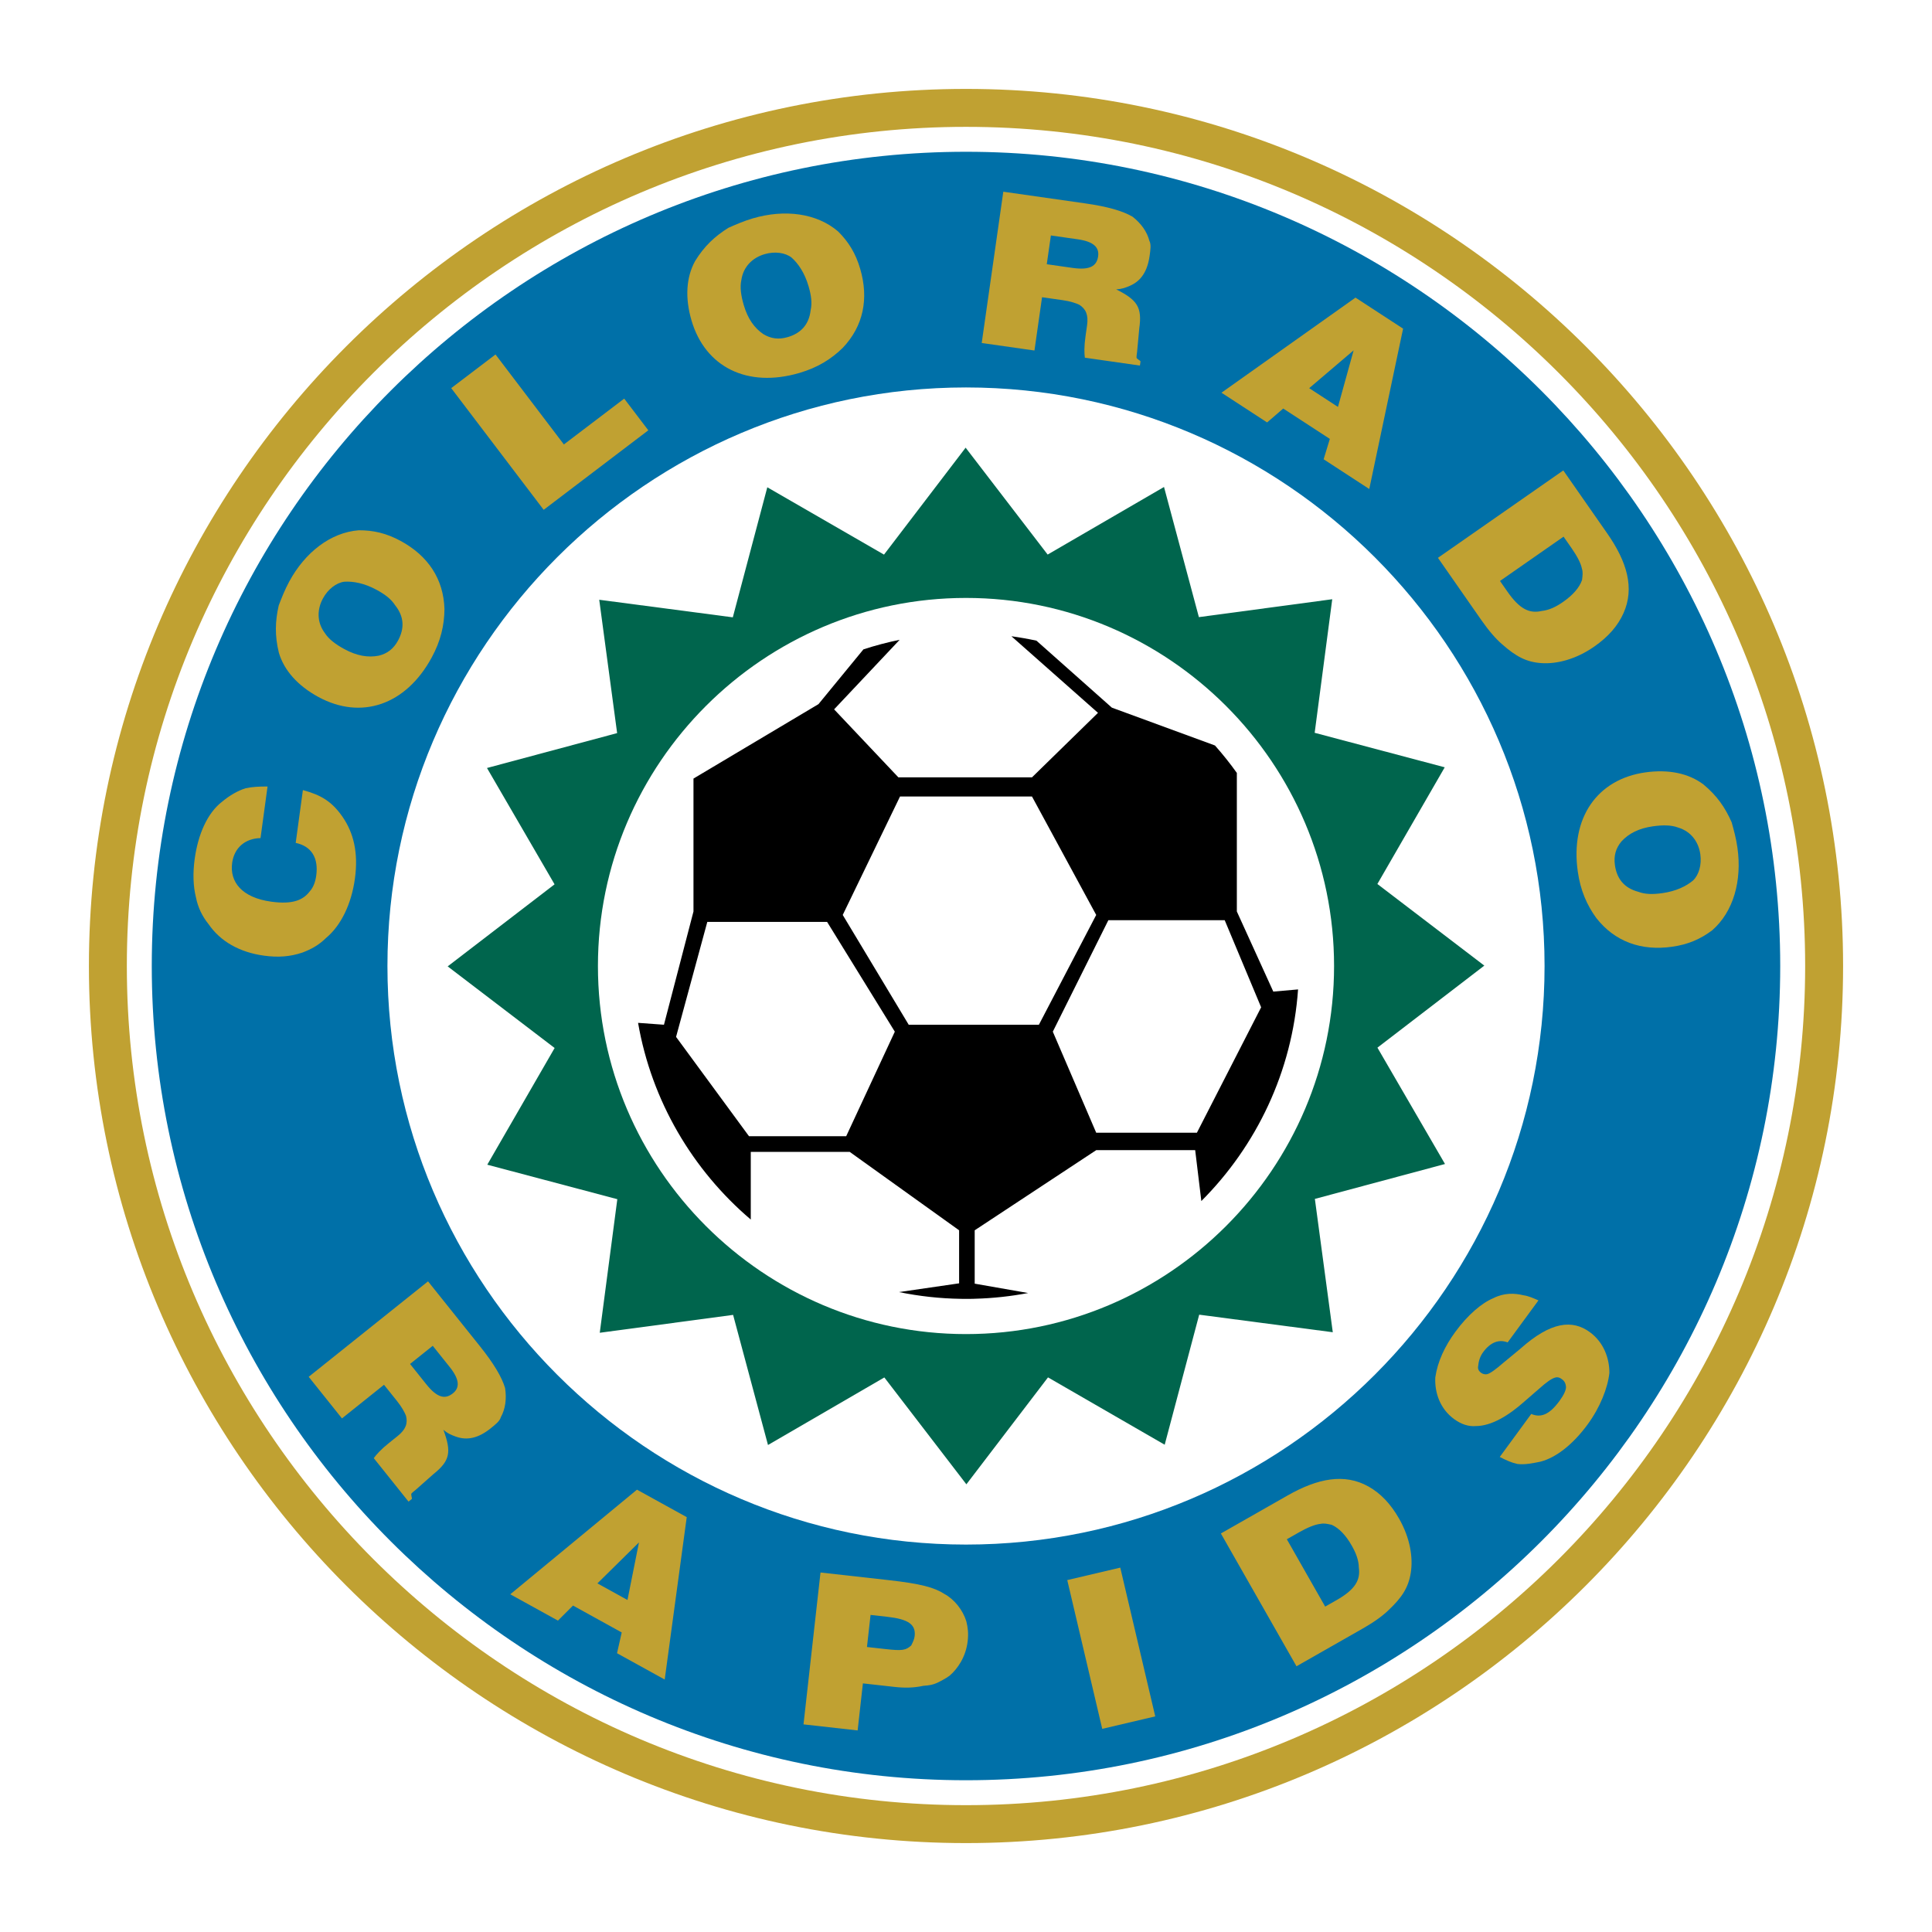 <?xml version="1.0" encoding="utf-8"?>
<!-- Generator: Adobe Illustrator 13.0.0, SVG Export Plug-In . SVG Version: 6.00 Build 14948)  -->
<!DOCTYPE svg PUBLIC "-//W3C//DTD SVG 1.0//EN" "http://www.w3.org/TR/2001/REC-SVG-20010904/DTD/svg10.dtd">
<svg version="1.0" id="Layer_1" xmlns="http://www.w3.org/2000/svg" xmlns:xlink="http://www.w3.org/1999/xlink" x="0px" y="0px"
	 width="192.756px" height="192.756px" viewBox="0 0 192.756 192.756" enable-background="new 0 0 192.756 192.756"
	 xml:space="preserve">
<g>
	<polygon fill-rule="evenodd" clip-rule="evenodd" fill="#FFFFFF" points="0,0 192.756,0 192.756,192.756 0,192.756 0,0 	"/>
	<path fill-rule="evenodd" clip-rule="evenodd" fill="#C0A132" d="M96.378,8.871c48.197,0,87.507,39.311,87.507,87.507
		c0,48.198-39.31,87.507-87.507,87.507S8.871,144.576,8.871,96.378C8.871,48.181,48.181,8.871,96.378,8.871L96.378,8.871z"/>
	<path fill-rule="evenodd" clip-rule="evenodd" fill="#FFFFFF" d="M96.378,12.656c46.113,0,83.723,37.609,83.723,83.722
		c0,46.112-37.609,83.724-83.723,83.724S12.655,142.49,12.655,96.378C12.655,50.265,50.265,12.656,96.378,12.656L96.378,12.656z"/>
	<path fill-rule="evenodd" clip-rule="evenodd" fill="#0070A8" d="M96.378,15.142c44.743,0,81.235,36.493,81.235,81.236
		c0,44.743-36.492,81.237-81.235,81.237s-81.236-36.494-81.236-81.237C15.142,51.635,51.635,15.142,96.378,15.142L96.378,15.142z"/>
	<path fill-rule="evenodd" clip-rule="evenodd" fill="#FFFFFF" d="M96.378,38.656c31.792,0,57.723,25.93,57.723,57.722
		c0,31.792-25.931,57.724-57.723,57.724c-31.793,0-57.723-25.932-57.723-57.724C38.655,64.585,64.585,38.656,96.378,38.656
		L96.378,38.656z"/>
	<polygon fill-rule="evenodd" clip-rule="evenodd" fill="#00654D" points="116.134,48.586 119.613,61.571 132.918,59.785 
		131.165,73.112 144.141,76.554 137.421,88.196 148.091,96.34 137.427,104.525 144.168,116.133 131.185,119.615 132.972,132.918 
		119.644,131.166 116.202,144.141 104.56,137.422 96.416,148.09 88.23,137.428 76.623,144.168 73.142,131.186 59.838,132.971 
		61.59,119.643 48.616,116.203 55.335,104.559 44.665,96.416 55.329,88.23 48.587,76.623 61.571,73.142 59.785,59.838 
		73.113,61.591 76.554,48.616 88.197,55.334 96.341,44.665 104.524,55.329 116.134,48.586 	"/>
	<path fill-rule="evenodd" clip-rule="evenodd" fill="#FFFFFF" d="M96.378,59.656c20.226,0,36.722,16.496,36.722,36.722
		s-16.496,36.724-36.722,36.724s-36.722-16.498-36.722-36.724S76.152,59.656,96.378,59.656L96.378,59.656z"/>
	<path fill-rule="evenodd" clip-rule="evenodd" fill="#C0A132" d="M79.763,37.207c-5.213,1.531-9.407-0.595-10.769-5.23
		c-0.666-2.267-0.531-4.321,0.353-5.923c0.914-1.5,1.979-2.484,3.331-3.328c0.763-0.336,1.526-0.673,2.432-0.939
		c3.173-0.932,6.37-0.528,8.509,1.306c1.043,1.037,1.746,2.173,2.2,3.719c0.877,2.988,0.327,5.723-1.742,7.898
		C82.929,35.83,81.576,36.674,79.763,37.207L79.763,37.207z M78.591,33.634c1.246-0.366,2.115-1.181,2.288-2.687
		c0.159-0.717,0.061-1.472-0.212-2.399c-0.393-1.339-1.036-2.27-1.701-2.858c-0.635-0.485-1.663-0.631-2.683-0.332
		c-1.134,0.333-2.115,1.181-2.319,2.584c-0.158,0.718-0.03,1.575,0.243,2.503c0.394,1.338,1.036,2.27,1.958,2.894
		C76.914,33.791,77.684,33.9,78.591,33.634L78.591,33.634z"/>
	<path fill-rule="evenodd" clip-rule="evenodd" fill="#C0A132" d="M157.417,86.964c-0.763-5.38,1.945-9.223,6.73-9.901
		c2.338-0.332,4.352,0.099,5.81,1.205c1.352,1.12,2.172,2.316,2.812,3.776c0.223,0.803,0.445,1.607,0.577,2.543
		c0.464,3.274-0.397,6.379-2.521,8.23c-1.177,0.882-2.402,1.415-3.997,1.64c-3.083,0.438-5.711-0.503-7.564-2.865
		C158.323,90.294,157.682,88.835,157.417,86.964L157.417,86.964z M161.121,86.32c0.182,1.286,0.863,2.263,2.327,2.652
		c0.688,0.261,1.449,0.272,2.406,0.136c1.382-0.195,2.395-0.697,3.073-1.271c0.571-0.558,0.863-1.553,0.715-2.606
		c-0.166-1.169-0.863-2.263-2.222-2.668c-0.688-0.261-1.556-0.256-2.511-0.121c-1.382,0.196-2.396,0.697-3.147,1.519
		C161.208,84.637,160.988,85.384,161.121,86.32L161.121,86.32z"/>
	<path fill-rule="evenodd" clip-rule="evenodd" fill="#C0A132" d="M147.787,61.857l-4.323-6.202l12.507-8.721l4.392,6.298
		c1.959,2.81,2.74,5.433,1.613,7.946c-0.563,1.256-1.505,2.346-2.914,3.329c-1.851,1.29-3.753,1.752-5.263,1.653
		c-1.509-0.1-2.558-0.664-3.923-1.872C149.228,63.732,148.53,62.922,147.787,61.857L147.787,61.857z M155.996,53.542l-6.341,4.422
		l0.742,1.065c1.216,1.744,2.196,2.212,3.436,1.924c0.731-0.078,1.415-0.411,2.12-0.902c0.969-0.676,1.627-1.422,1.886-2.178
		c0.06-0.475,0.102-0.792-0.013-1.144c-0.094-0.511-0.479-1.25-1.02-2.025L155.996,53.542L155.996,53.542z"/>
	<path fill-rule="evenodd" clip-rule="evenodd" fill="#C0A132" d="M126.42,42.146l-4.553-2.966l13.371-9.487l4.749,3.096
		l-3.375,15.999l-4.552-2.966l0.619-2.033l-4.651-3.03L126.42,42.146L126.42,42.146z M133.488,40.599l1.564-5.646l-4.434,3.775
		L133.488,40.599L133.488,40.599z"/>
	<path fill-rule="evenodd" clip-rule="evenodd" fill="#C0A132" d="M103.208,34.972l-5.262-0.751l2.154-15.095l8.185,1.168
		c2.221,0.317,3.711,0.747,4.703,1.322c0.859,0.665,1.455,1.509,1.685,2.409c0.188,0.353,0.112,0.884,0.021,1.522
		c-0.212,1.488-0.831,2.485-1.974,2.972c-0.383,0.163-0.763,0.325-1.363,0.348c2.115,1.061,2.609,1.782,2.307,3.908l-0.218,2.354
		c-0.061,0.426-0.09,0.639,0.026,0.655c0.103,0.123,0.219,0.14,0.32,0.263l-0.061,0.426l-5.495-0.785
		c-0.056-0.441-0.083-1.096,0.069-2.16l0.151-1.062c0.152-1.064-0.124-1.646-0.78-2.064c-0.335-0.157-0.903-0.346-1.606-0.447
		l-2.104-0.3L103.208,34.972L103.208,34.972z M104.847,23.492l-0.41,2.87l2.572,0.367c1.754,0.25,2.415-0.198,2.551-1.155
		c0.121-0.85-0.387-1.464-2.023-1.698L104.847,23.492L104.847,23.492z"/>
	<polygon fill-rule="evenodd" clip-rule="evenodd" fill="#C0A132" points="64.682,42.932 54.242,50.865 45.018,38.724 
		49.438,35.366 56.259,44.342 62.278,39.77 64.682,42.932 	"/>
	<path fill-rule="evenodd" clip-rule="evenodd" fill="#C0A132" d="M43.075,65.592c-2.589,4.776-7.054,6.252-11.302,3.949
		c-2.077-1.126-3.438-2.67-3.952-4.426c-0.419-1.705-0.366-3.155-0.012-4.709c0.3-0.778,0.6-1.556,1.05-2.388
		c1.576-2.906,4.116-4.889,6.925-5.112c1.471-0.008,2.773,0.295,4.188,1.062c2.737,1.484,4.289,3.803,4.372,6.804
		C44.33,62.376,43.976,63.931,43.075,65.592L43.075,65.592z M39.714,63.905c0.619-1.143,0.654-2.333-0.291-3.517
		c-0.398-0.619-1.003-1.081-1.852-1.542c-1.227-0.665-2.34-0.865-3.226-0.808c-0.792,0.108-1.62,0.734-2.126,1.668
		c-0.562,1.038-0.654,2.333,0.198,3.465c0.397,0.619,1.096,1.132,1.945,1.593c1.228,0.665,2.34,0.866,3.433,0.652
		C38.643,65.205,39.264,64.735,39.714,63.905L39.714,63.905z"/>
	<path fill-rule="evenodd" clip-rule="evenodd" fill="#C0A132" d="M26.693,78.468l-0.701,5.149c-1.521,0.031-2.623,0.955-2.83,2.476
		c-0.255,1.873,0.938,3.464,3.916,3.87c2.128,0.291,3.166-0.165,3.825-1.028c0.382-0.425,0.569-0.996,0.648-1.581
		c0.239-1.755-0.469-2.925-2.049-3.259l0.717-5.267c1.777,0.481,2.883,1.109,3.969,2.687c1.085,1.579,1.575,3.551,1.224,6.127
		c-0.351,2.574-1.398,4.697-2.866,5.926c-0.75,0.733-1.452,1.115-2.366,1.467c-1.25,0.425-2.452,0.5-3.835,0.312
		c-2.447-0.333-4.357-1.427-5.533-3.138c-0.649-0.804-1.069-1.695-1.261-2.675c-0.282-1.111-0.32-2.428-0.128-3.833
		c0.334-2.458,1.276-4.594,2.728-5.708c0.734-0.616,1.558-1.098,2.351-1.348C25.172,78.5,25.826,78.469,26.693,78.468L26.693,78.468
		z"/>
	<path fill-rule="evenodd" clip-rule="evenodd" fill="#C0A132" d="M34.118,141.514l-3.32-4.15l11.907-9.523l5.164,6.455
		c1.402,1.754,2.193,3.086,2.522,4.186c0.171,1.072,0.027,2.096-0.423,2.91c-0.104,0.385-0.523,0.721-1.026,1.123
		c-1.174,0.938-2.307,1.24-3.474,0.812c-0.39-0.143-0.779-0.285-1.231-0.68c0.815,2.223,0.681,3.086-0.996,4.428l-1.771,1.568
		c-0.335,0.268-0.503,0.4-0.43,0.494c-0.01,0.158,0.064,0.252,0.054,0.41l-0.335,0.27l-3.468-4.336
		c0.262-0.359,0.691-0.855,1.53-1.525l0.839-0.672c0.838-0.67,1.037-1.283,0.845-2.037c-0.137-0.344-0.422-0.873-0.865-1.426
		l-1.328-1.66L34.118,141.514L34.118,141.514z M43.174,134.271l-2.264,1.811l1.623,2.029c1.107,1.383,1.895,1.508,2.649,0.904
		c0.671-0.535,0.721-1.332-0.311-2.623L43.174,134.271L43.174,134.271z"/>
	<path fill-rule="evenodd" clip-rule="evenodd" fill="#C0A132" d="M55.666,161.688l-4.757-2.625l12.642-10.438l4.964,2.74
		l-2.198,16.203l-4.757-2.625l0.469-2.072l-4.86-2.684L55.666,161.688L55.666,161.688z M62.603,159.631l1.147-5.744l-4.146,4.088
		L62.603,159.631L62.603,159.631z"/>
	<path fill-rule="evenodd" clip-rule="evenodd" fill="#C0A132" d="M85.566,172.646l-5.4-0.605l1.696-15.152l6.808,0.762
		c3.169,0.355,4.554,0.727,5.552,1.377c1.008,0.547,1.84,1.611,2.189,2.73c0.163,0.668,0.22,1.213,0.137,1.961
		c-0.179,1.602-1.027,2.803-1.814,3.471c-0.388,0.281-0.894,0.547-1.27,0.723c-0.376,0.172-0.74,0.24-1.338,0.281
		c-0.975,0.215-1.926,0.217-2.865,0.111l-3.169-0.354L85.566,172.646L85.566,172.646z M88.5,161.305l-1.644-0.184l-0.359,3.201
		l1.879,0.209c1.642,0.186,2.007,0.117,2.536-0.363c0.154-0.307,0.307-0.613,0.343-0.934
		C91.387,162.061,90.612,161.541,88.5,161.305L88.5,161.305z"/>
	<polygon fill-rule="evenodd" clip-rule="evenodd" fill="#C0A132" points="115.259,171.244 109.97,172.488 106.481,157.646 
		111.77,156.402 115.259,171.244 	"/>
	<path fill-rule="evenodd" clip-rule="evenodd" fill="#C0A132" d="M135.919,162.504l-6.568,3.74l-7.544-13.25l6.672-3.799
		c2.977-1.693,5.659-2.234,8.06-0.883c1.2,0.676,2.198,1.715,3.05,3.207c1.115,1.959,1.402,3.896,1.166,5.391
		s-0.895,2.486-2.223,3.736C137.92,161.242,137.049,161.861,135.919,162.504L135.919,162.504z M128.388,153.572l3.825,6.719
		l1.13-0.643c1.847-1.053,2.402-1.986,2.229-3.248c-0.011-0.734-0.281-1.445-0.706-2.191c-0.583-1.027-1.267-1.75-1.996-2.076
		c-0.468-0.105-0.779-0.174-1.141-0.094c-0.517,0.049-1.289,0.365-2.109,0.832L128.388,153.572L128.388,153.572z"/>
	<path fill-rule="evenodd" clip-rule="evenodd" fill="#C0A132" d="M153.491,129.74l-3.072,4.191
		c-0.832-0.318-1.685-0.064-2.452,0.982c-0.35,0.479-0.455,0.986-0.492,1.398c-0.053,0.254,0.051,0.477,0.311,0.666
		c0.173,0.127,0.416,0.16,0.573,0.127c0.312-0.062,0.904-0.508,1.637-1.143l1.689-1.396c3.066-2.732,5.204-2.924,6.936-1.654
		c1.386,1.016,1.953,2.604,1.948,4.064c-0.162,1.492-0.916,3.43-2.173,5.143c-1.396,1.906-3.087,3.303-4.721,3.717
		c-0.781,0.158-1.564,0.318-2.293,0.223c-0.573-0.127-1.076-0.35-1.752-0.697l3.142-4.289c0.919,0.381,1.771,0.129,2.818-1.301
		c0.42-0.572,0.682-1.111,0.648-1.428c-0.033-0.318-0.138-0.541-0.396-0.732c-0.434-0.316-0.763-0.412-2.296,0.953l-1.464,1.271
		c-1.533,1.365-3.257,2.445-4.854,2.445c-0.712,0.064-1.458-0.189-2.151-0.697c-1.386-1.016-1.952-2.604-1.877-4.16
		c0.231-1.586,0.948-3.111,1.996-4.539c1.257-1.715,2.65-2.891,3.799-3.367c1.062-0.539,2.104-0.508,3.005-0.287
		C152.486,129.295,152.988,129.518,153.491,129.74L153.491,129.74z"/>
	<path fill-rule="evenodd" clip-rule="evenodd" fill="#FFFFFF" d="M96.378,63.167c18.292,0,33.211,14.919,33.211,33.211
		s-14.919,33.21-33.211,33.21s-33.21-14.918-33.21-33.21S78.086,63.167,96.378,63.167L96.378,63.167z"/>
	<path fill-rule="evenodd" clip-rule="evenodd" d="M100.909,63.479c0.843,0.116,1.678,0.264,2.5,0.442l7.519,6.679l10.291,3.778
		c0.774,0.873,1.502,1.786,2.181,2.736v13.824l3.638,7.995l2.47-0.219c-0.575,8.213-4.159,15.617-9.65,21.115l-0.614-5.078h-9.873
		l-12.125,7.996v5.324l5.329,0.934c-1.733,0.33-3.513,0.525-5.329,0.572v0.002c-0.099,0.002-0.198,0.004-0.296,0.006h0
		c-0.036,0-0.07,0-0.106,0.002c-0.001,0-0.001,0-0.001,0c-0.153,0.002-0.307,0.002-0.461,0.002c-0.086,0-0.171,0-0.258,0
		c-0.003,0-0.007,0-0.01,0c-0.01,0-0.02,0-0.03-0.002c-0.007,0-0.015,0.002-0.023,0c-0.002,0-0.003,0-0.005,0c-0.01,0-0.02,0-0.03,0
		h0c-0.05,0-0.101,0-0.151-0.002h0c-2.112-0.031-4.178-0.262-6.178-0.674l5.994-0.873v-5.291l-10.913-7.822h-9.873v6.75
		c-5.799-4.936-9.891-11.82-11.244-19.625l2.583,0.188l2.945-11.299V77.678l12.471-7.426l4.484-5.464
		c1.177-0.384,2.383-0.704,3.614-0.954l-6.539,6.939l6.409,6.78h13.337l6.582-6.432L100.909,63.479L100.909,63.479z"/>
	<polygon fill-rule="evenodd" clip-rule="evenodd" fill="#FFFFFF" points="110.582,91.806 122.188,91.806 125.824,100.498 
		119.415,113.012 109.369,113.012 105.039,102.93 110.582,91.806 	"/>
	<polygon fill-rule="evenodd" clip-rule="evenodd" fill="#FFFFFF" points="70.568,91.979 82.521,91.979 89.276,102.93 
		84.426,113.359 74.726,113.359 67.451,103.451 70.568,91.979 	"/>
	<polygon fill-rule="evenodd" clip-rule="evenodd" fill="#FFFFFF" points="84.08,91.284 90.661,102.236 103.652,102.236 
		109.369,91.284 102.96,79.465 89.796,79.465 84.08,91.284 	"/>
</g>
</svg>
